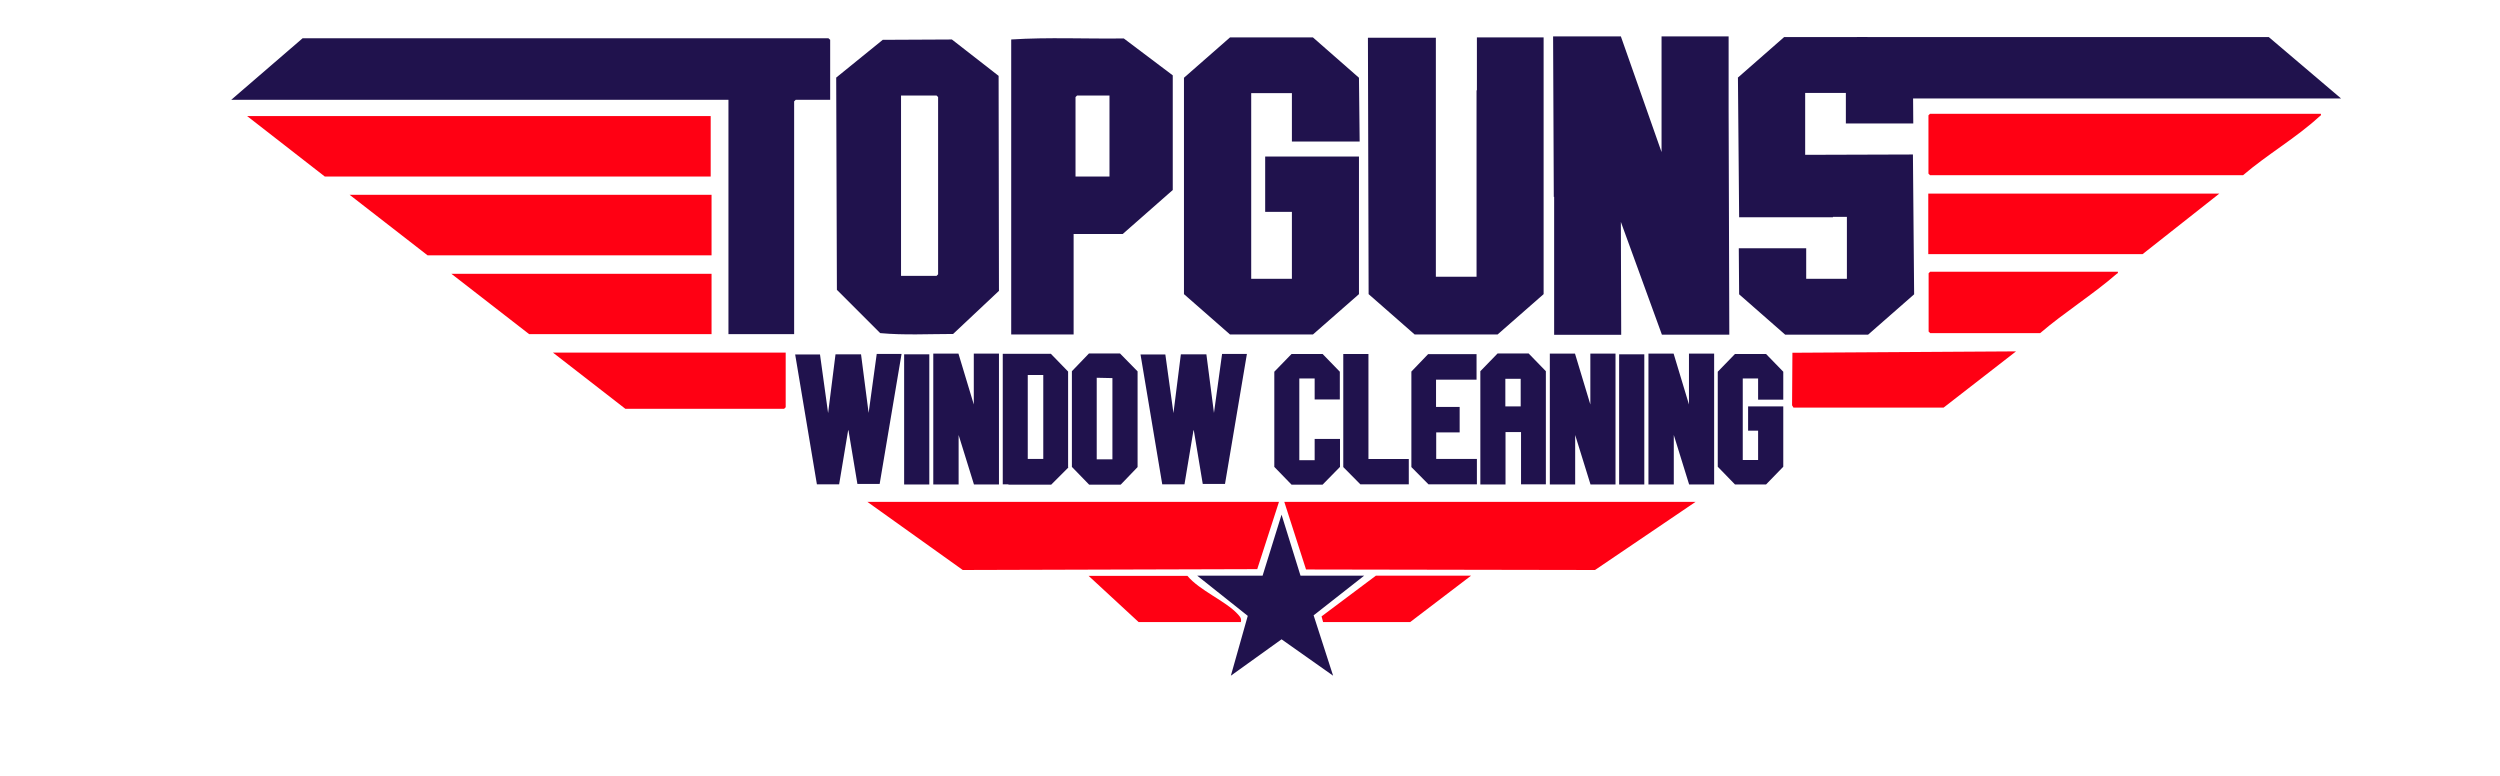 <?xml version="1.0" encoding="UTF-8"?>
<svg id="Layer_1" xmlns="http://www.w3.org/2000/svg" version="1.1" viewBox="0 0 145 45">
  <!-- Generator: Adobe Illustrator 29.8.1, SVG Export Plug-In . SVG Version: 2.1.1 Build 2)  -->
  <defs>
    <style>
      .st0 {
        fill: #ff0013;
      }

      .st1 {
        fill: #20124d;
      }
    </style>
  </defs>
  <polygon class="st1" points="48.15 5.79 46.15 5.79 46.06 5.88 46.06 19.38 42.25 19.38 42.25 5.79 13.41 5.79 17.55 2.22 48.05 2.22 48.15 2.31 48.15 5.79"/>
  <path class="st1" d="M57.95,16.86l-2.67,2.51c-1.41,0-2.84.08-4.23-.05l-2.51-2.51-.04-12.31,2.7-2.19,4.01-.02,2.71,2.11.02,12.46h0ZM52.26,16h2.06l.09-.09V5.63l-.09-.09h-2.06s0,10.46,0,10.46Z"/>
  <path class="st1" d="M58.64,2.29c2.17-.14,4.36-.03,6.54-.06l2.84,2.14v6.65l-2.9,2.55h-2.85v5.83h-3.62s0-17.11,0-17.11ZM64.35,5.54h-1.88l-.09.09v4.61h1.97v-4.7Z"/>
  <polygon class="st0" points="41.22 6.73 41.22 10.24 18.84 10.24 14.33 6.73 41.22 6.73"/>
  <polygon class="st0" points="41.27 11.3 41.27 14.81 24.8 14.81 20.28 11.3 41.27 11.3"/>
  <polygon class="st0" points="41.27 15.88 41.27 19.38 30.69 19.38 26.18 15.88 41.27 15.88"/>
  <polygon class="st0" points="45.57 20.45 45.57 23.62 45.48 23.71 36.27 23.71 32.07 20.45 45.57 20.45"/>
  <g>
    <polygon class="st1" points="107.7 5.71 135.78 5.71 131.59 2.15 107.7 2.15 107.7 5.71"/>
    <path class="st0" d="M134.61,6.6c.03.12-.05.12-.1.17-1.3,1.2-3.05,2.22-4.41,3.39h-18.16l-.09-.09v-3.38l.09-.09s22.68,0,22.68,0Z"/>
    <polygon class="st0" points="128.72 11.23 124.27 14.74 111.84 14.74 111.84 11.23 128.72 11.23"/>
    <polygon class="st0" points="116.93 20.38 112.73 23.64 104.02 23.64 103.94 23.51 103.96 20.46 116.93 20.38"/>
    <path class="st0" d="M122.83,15.74c.04.15-.04.1-.07.15-1.38,1.2-3.03,2.23-4.43,3.43h-6.38l-.09-.09v-3.38l.09-.09h10.89,0Z"/>
  </g>
  <polygon class="st0" points="74.18 29.11 72.92 33.01 55.84 33.06 50.31 29.11 74.18 29.11"/>
  <polygon class="st0" points="98.34 29.11 92.51 33.06 75.75 33.03 74.49 29.11 98.34 29.11"/>
  <polygon class="st1" points="75.43 33.39 79.12 33.39 76.19 35.69 77.32 39.19 74.33 37.08 71.39 39.19 72.37 35.72 69.44 33.39 73.23 33.39 74.33 29.85 75.43 33.39"/>
  <path class="st0" d="M71.97,36.08h-5.93l-2.9-2.68h5.73c.71.85,2.2,1.45,2.9,2.2.14.16.25.24.2.49v-.02Z"/>
  <polygon class="st0" points="85.32 33.39 81.79 36.08 76.74 36.08 76.65 35.75 79.8 33.39 85.32 33.39"/>
  <g>
    <path class="st1" d="M74.93,5.4h-2.36v10.77h2.36v-3.88h-1.55v-3.21h5.44v7.98l-2.67,2.34h-4.81l-2.67-2.34V4.51l2.67-2.34h4.81l2.67,2.34.04,3.7h-3.93v-2.8h0Z"/>
    <path class="st1" d="M79.35,2.19h3.93v13.86h2.36V5.24h.02v-3.07h3.87v14.89l-2.67,2.34h-4.81l-2.67-2.34-.04-14.86h0Z"/>
    <path class="st1" d="M94.03,19.42h-3.89v-8h-.02l-.04-9.31h3.93l2.36,6.71V2.11h3.89v4.25l.04,13.05h-3.91l-2.38-6.54.02,6.54h0Z"/>
    <path class="st1" d="M100.81,4.49l2.67-2.34h4.8l2.67,2.34.02,2.67h-3.91v-1.77h-2.36v3.59l6.25-.02.07,8.11-2.67,2.34h-4.81l-2.67-2.34-.02-2.67h3.91v1.77h2.36v-3.59h-.81v.02h-5.44l-.07-8.12h0Z"/>
  </g>
  <g>
    <path class="st1" d="M49.19,24.97l-.52,3.12h-1.29l-1.26-7.53h1.44s.47,3.4.47,3.4h0s0,0,0,0h0s.43-3.41.43-3.41h.04s1.4,0,1.4,0h0s.04,0,.04,0l.44,3.4h0s0,0,0,0h0s.47-3.42.47-3.42h1.44s-1.27,7.54-1.27,7.54h-1.29l-.52-3.12Z"/>
    <path class="st1" d="M53.9,28.1h-1.46v-7.55h1.46v7.55Z"/>
    <path class="st1" d="M55.59,28.1h-1.46v-3.51h0v-4.08s1.46,0,1.46,0l.89,2.95v-2.95h1.46v7.59s-1.45,0-1.45,0l-.89-2.87v2.87Z"/>
    <path class="st1" d="M61.97,27.11l-1,1h-2.48v-.02h-.33v-7.57s2.79,0,2.79,0l1,1.03v5.56ZM59.62,26.62h.89v-4.87h-.9v4.87Z"/>
    <path class="st1" d="M64.99,28.11h-1.82l-1-1.03v-5.55s.99-1.03.99-1.03h1.8l1.02,1.04v5.55s-.97,1.01-.97,1.01ZM63.61,21.92v4.72h.91v-4.71s-.91-.02-.91-.02Z"/>
    <path class="st1" d="M69.22,24.97l-.52,3.12h-1.29l-1.26-7.53h1.44s.47,3.4.47,3.4h0s0,0,0,0h0s.43-3.41.43-3.41h.04s1.4,0,1.4,0h0s.04,0,.04,0l.44,3.4h0s0,0,0,0h0s.47-3.42.47-3.42h1.44s-1.27,7.54-1.27,7.54h-1.29l-.52-3.12Z"/>
    <path class="st1" d="M76.71,28.11h-1.8l-1-1.03v-5.52l1-1.03h1.8l1,1.03v1.61s-1.46,0-1.46,0v-1.22h-.89v4.74h.89v-1.23h1.47v1.62s-1.01,1.03-1.01,1.03Z"/>
    <path class="st1" d="M81.71,26.62v.49h0v.98h-2.81s-.99-1-.99-1v-6.56h1.46v6.09h2.35Z"/>
    <path class="st1" d="M83.3,25.08v1.54h2.36v.49h0v.98h-2.81s-.99-1-.99-1v-5.54s.97-1.01.97-1.01h2.81v.98h0v.5h-2.35v1.58h1.37v1.48h-1.36Z"/>
    <path class="st1" d="M87.32,28.1h-1.46v-3.51h0v-3.06l1-1.03h1.8l1,1.03v6.56s-1.44,0-1.44,0v-3.03h-.9v3.03ZM87.31,23.57h.89v-1.6h-.89v1.6Z"/>
    <path class="st1" d="M91.35,28.1h-1.46v-3.51h0v-4.08s1.46,0,1.46,0l.89,2.95v-2.95h1.46v7.59s-1.45,0-1.45,0l-.89-2.87v2.87Z"/>
    <path class="st1" d="M95.37,28.1h-1.46v-7.55h1.46v7.55Z"/>
    <path class="st1" d="M97.07,28.1h-1.46v-3.51h0v-4.08s1.46,0,1.46,0l.89,2.95v-2.95h1.46v7.59s-1.45,0-1.45,0l-.89-2.87v2.87Z"/>
    <path class="st1" d="M101.97,21.95h-.89v4.73h.89v-1.7h-.58v-1.41h2.04v3.5l-1,1.03h-1.8l-1-1.03v-5.51l1-1.03h1.8l1,1.03v1.62s-1.46,0-1.46,0v-1.23Z"/>
  </g>
</svg>